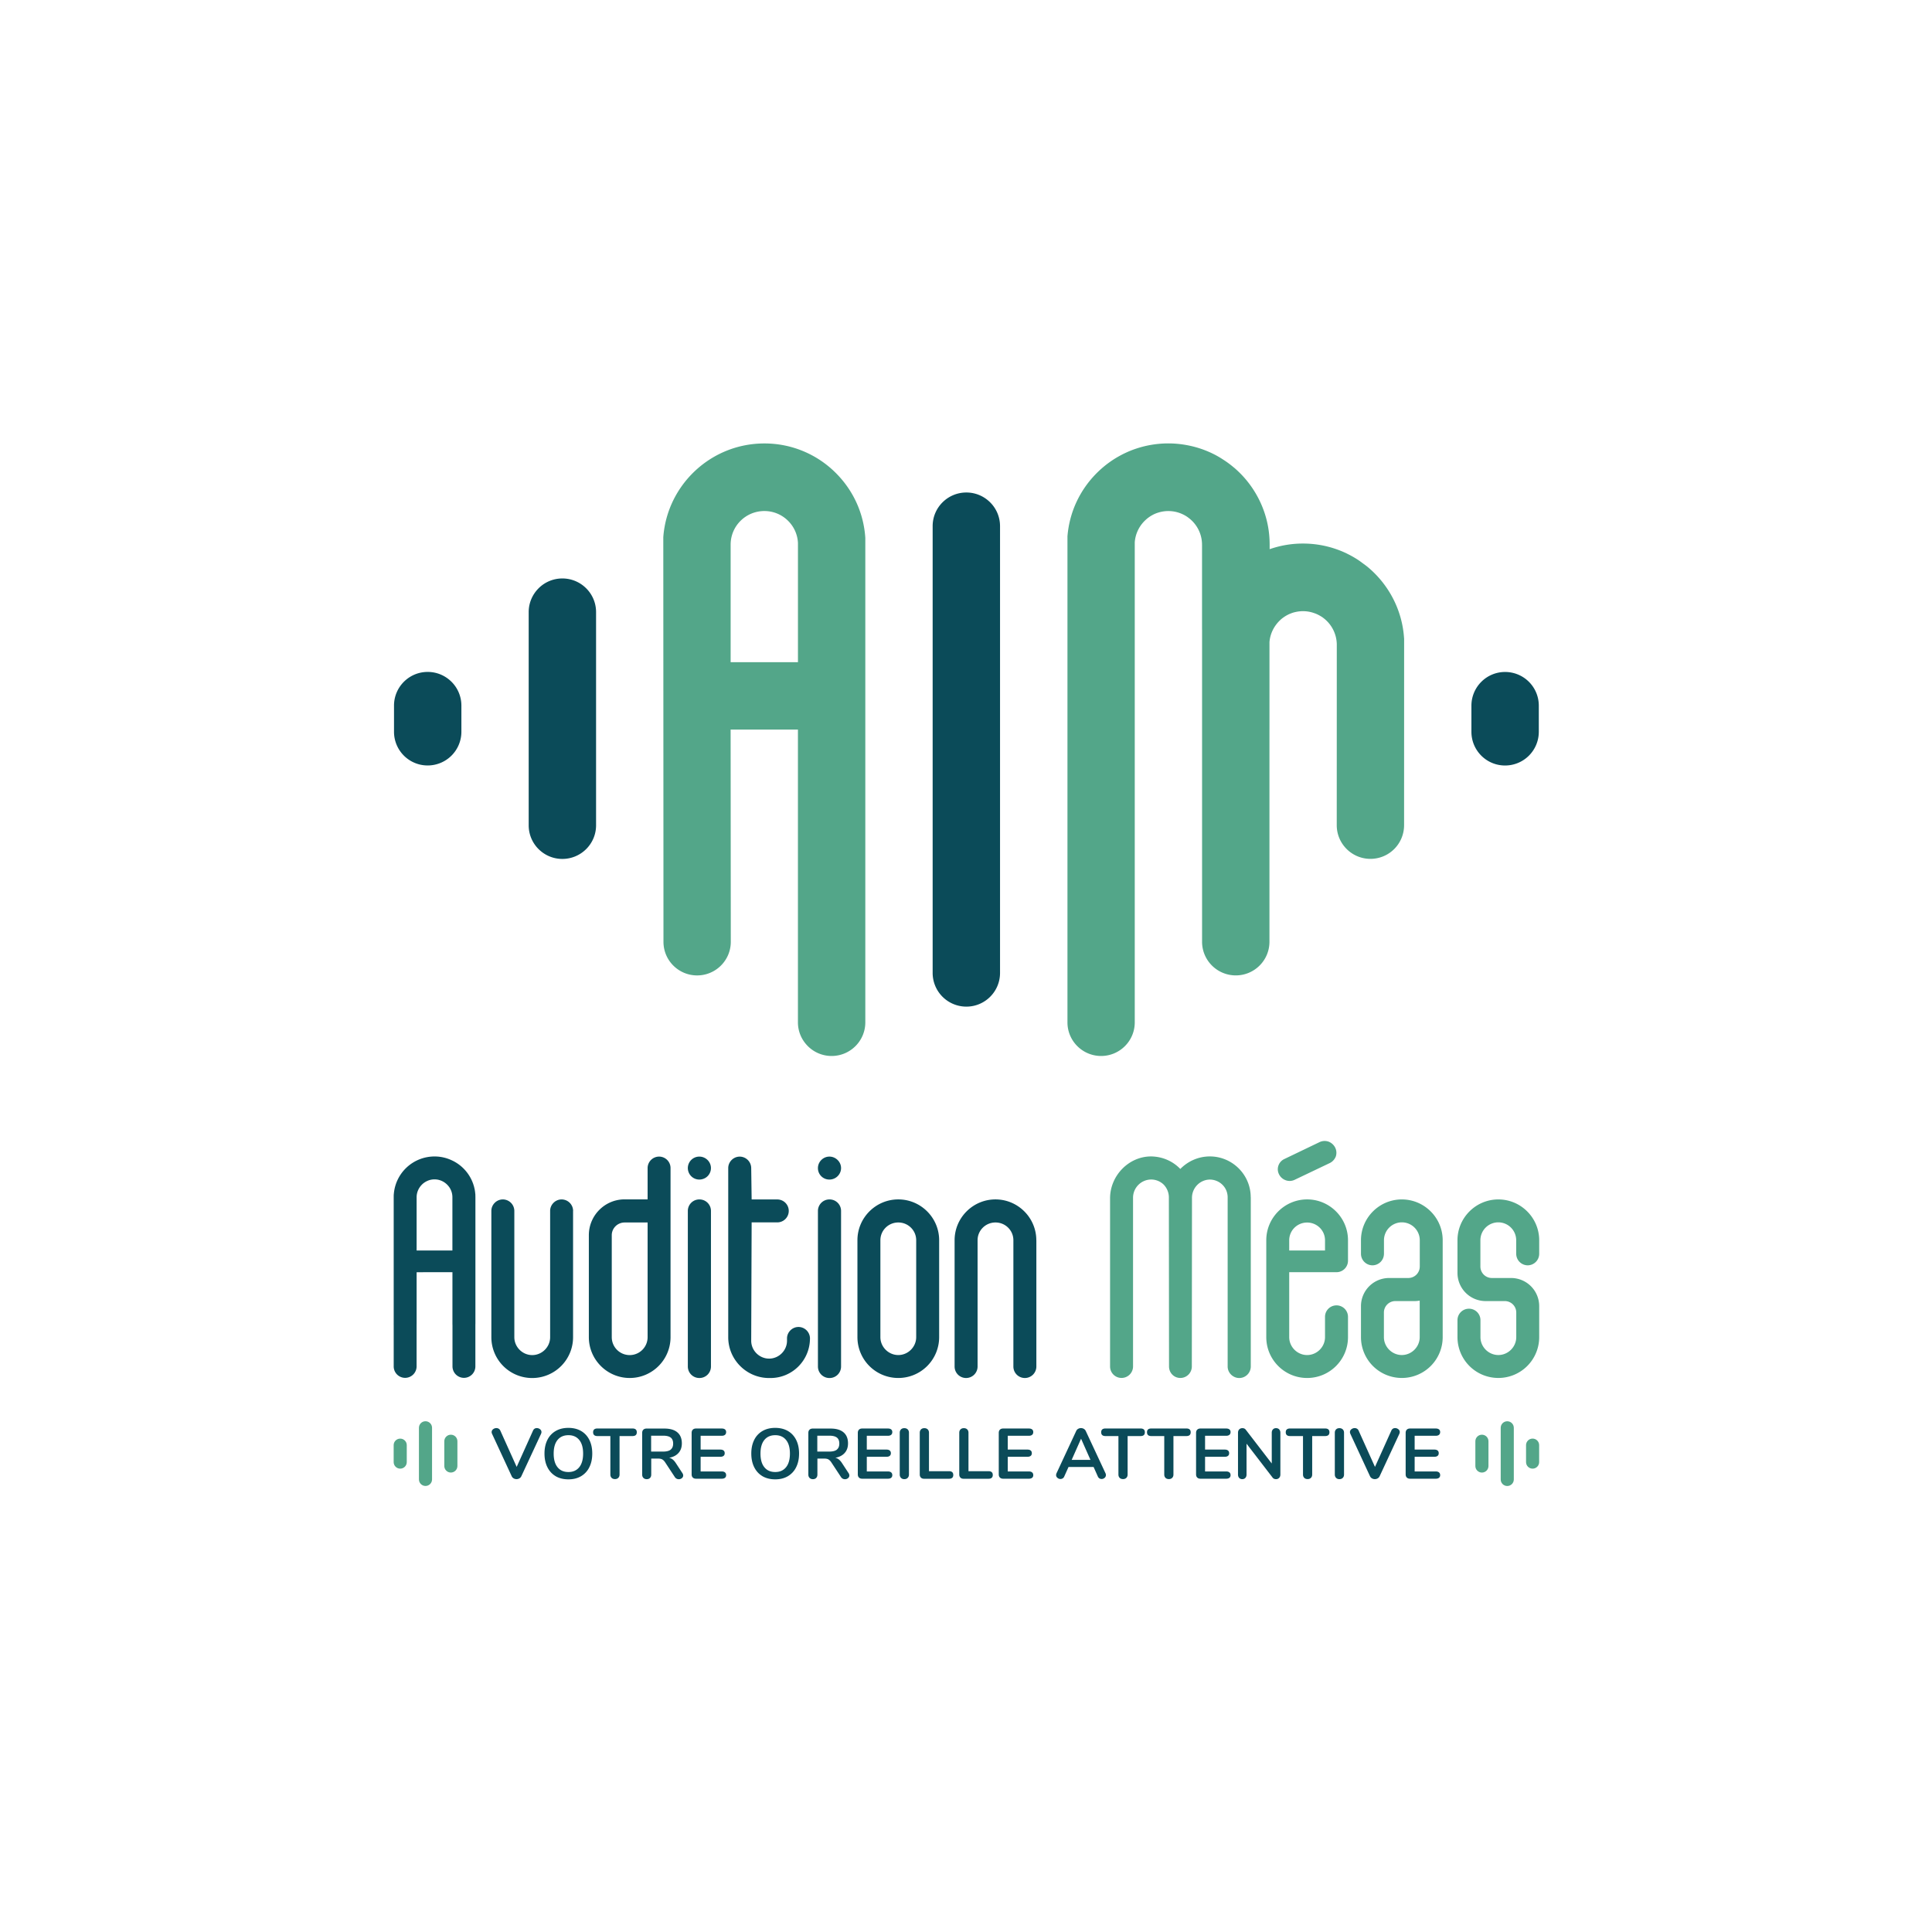<svg xmlns="http://www.w3.org/2000/svg" width="427" height="427" fill="none"><path fill="#fff" d="M0 0h427v427H0z"/><path fill="#53A689" d="M99.643 325.453h.005c.798 0 1.446-.648 1.446-1.446v-5.47c0-.798-.648-1.446-1.446-1.446h-.005c-.798 0-1.446.648-1.446 1.446v5.47c0 .798.648 1.446 1.446 1.446M94.038 328.418h.004c.798 0 1.447-.648 1.447-1.446v-11.41c0-.798-.649-1.446-1.447-1.446h-.005c-.798 0-1.446.648-1.446 1.446v11.41c0 .798.648 1.446 1.447 1.446M88.451 324.592h.005c.798 0 1.446-.648 1.446-1.446v-3.743c0-.799-.648-1.447-1.446-1.447h-.005c-.798 0-1.446.648-1.446 1.447v3.743c0 .798.648 1.446 1.446 1.446M327.527 317.091h-.005c-.798 0-1.446.648-1.446 1.446v5.475c0 .798.648 1.446 1.446 1.446h.005c.798 0 1.446-.648 1.446-1.446v-5.475c0-.798-.648-1.446-1.446-1.446M333.128 314.121h-.005c-.798 0-1.446.648-1.446 1.446v11.415c0 .798.648 1.446 1.446 1.446h.005c.798 0 1.446-.648 1.446-1.446v-11.415c0-.798-.648-1.446-1.446-1.446M338.729 317.951h-.005c-.798 0-1.446.649-1.446 1.447v3.748c0 .798.648 1.446 1.446 1.446h.005c.798 0 1.446-.648 1.446-1.446v-3.748c0-.798-.648-1.447-1.446-1.447"/><path fill="#0B4B59" d="M118.647 315.63c.261 0 .498.087.711.251q.313.254.314.629-.002.173-.096.397l-4.358 9.373a1.03 1.03 0 0 1-.436.465 1.23 1.23 0 0 1-.624.164q-.333.001-.624-.164a1.06 1.06 0 0 1-.435-.465l-4.343-9.373a1 1 0 0 1-.097-.377q-.001-.394.324-.649a1.16 1.16 0 0 1 .735-.251q.268-.001.498.135a.9.9 0 0 1 .354.402l3.622 8.039 3.623-8.039c.169-.358.445-.537.837-.537zM122.821 326.266q-1.189-.698-1.833-1.983c-.431-.856-.648-1.867-.648-3.023s.213-2.157.638-3.014a4.6 4.6 0 0 1 1.833-1.973c.794-.464 1.737-.692 2.815-.692q1.62.002 2.811.692c.793.464 1.397 1.122 1.823 1.973q.638 1.279.638 3.014 0 1.733-.648 3.023a4.66 4.66 0 0 1-1.833 1.983c-.793.464-1.722.691-2.791.691s-2.017-.232-2.81-.691zm5.195-1.983c.57-.702.861-1.708.861-3.023s-.286-2.312-.861-3.014q-.855-1.05-2.385-1.049c-1.02 0-1.828.348-2.399 1.049-.571.702-.861 1.698-.861 3.014s.286 2.317.861 3.023c.571.706 1.369 1.054 2.399 1.054s1.809-.353 2.385-1.054M135.174 326.624q-.276-.278-.276-.735v-8.499h-2.863c-.629 0-.948-.28-.948-.836q-.001-.836.948-.837h7.758c.629 0 .948.28.948.837q.002.835-.948.836h-2.863v8.499q0 .457-.276.735-.277.276-.735.275c-.305 0-.566-.091-.75-.275zM150.995 326.092q0 .361-.29.6a1.06 1.06 0 0 1-.687.237q-.254 0-.479-.116a1.04 1.04 0 0 1-.387-.354l-2.089-3.177c-.208-.334-.435-.571-.668-.711-.232-.141-.541-.203-.923-.203h-1.539v3.526q.001.472-.266.749-.268.276-.725.276c-.305 0-.547-.092-.735-.276-.184-.184-.276-.43-.276-.749v-9.2q0-.457.261-.711.26-.252.716-.251h3.932c1.263 0 2.216.28 2.873.841.658.561.987 1.369.987 2.433 0 .861-.242 1.562-.735 2.114-.489.551-1.18.909-2.07 1.064q.455.107.803.396c.232.194.459.45.677.789l1.431 2.186a1 1 0 0 1 .189.551v-.014m-2.757-5.717c.358-.29.537-.735.537-1.325 0-.591-.179-1.055-.537-1.326q-.537-.418-1.683-.416h-2.646v3.512h2.646c.769 0 1.325-.145 1.683-.431v-.014M153.123 326.566q-.261-.253-.261-.711v-9.171q0-.456.261-.711.26-.252.716-.251h5.683q.458 0 .711.203.253.202.252.585c0 .257-.082.465-.252.605q-.254.212-.711.213h-4.672v3.052h4.358q.458 0 .711.203c.169.135.251.338.251.6s-.082.444-.251.585q-.254.203-.711.203h-4.358v3.241h4.672q.458.001.711.212.253.212.252.605c0 .261-.082.445-.252.585q-.254.203-.711.203h-5.683q-.456.001-.716-.251M168.528 326.266q-1.188-.698-1.833-1.983-.647-1.29-.648-3.023c0-1.156.213-2.157.639-3.014a4.6 4.6 0 0 1 1.833-1.973q1.197-.694 2.815-.692 1.619.002 2.81.692c.793.464 1.398 1.122 1.823 1.973q.639 1.279.639 3.014-.001 1.733-.648 3.023a4.68 4.68 0 0 1-1.833 1.983c-.794.464-1.722.691-2.791.691s-2.017-.232-2.81-.691zm5.195-1.983c.571-.702.861-1.708.861-3.023s-.285-2.312-.861-3.014q-.855-1.05-2.384-1.049c-1.021 0-1.829.348-2.399 1.049-.571.702-.861 1.698-.861 3.014s.285 2.317.861 3.023c.57.706 1.368 1.054 2.399 1.054s1.808-.353 2.384-1.054M187.721 326.092q0 .361-.291.6a1.05 1.05 0 0 1-.686.237q-.255 0-.479-.116a1.04 1.04 0 0 1-.387-.354l-2.09-3.177c-.208-.334-.435-.571-.667-.711s-.542-.203-.924-.203h-1.538v3.526q.001.472-.266.749-.268.276-.726.276c-.304 0-.546-.092-.735-.276-.184-.184-.276-.43-.276-.749v-9.2q0-.457.262-.711.26-.252.716-.251h3.932c1.262 0 2.215.28 2.873.841s.987 1.369.987 2.433c0 .861-.242 1.562-.736 2.114-.488.551-1.18.909-2.07 1.064q.456.107.803.396c.232.194.46.45.677.789l1.432 2.186a1 1 0 0 1 .189.551v-.014m-2.757-5.717c.358-.29.537-.735.537-1.325 0-.591-.179-1.055-.537-1.326q-.537-.418-1.684-.416h-2.645v3.512h2.645c.769 0 1.326-.145 1.684-.431v-.014M189.849 326.566q-.261-.253-.261-.711v-9.171q0-.456.261-.711.26-.252.716-.251h5.683q.458 0 .711.203.252.202.251.585c0 .257-.082.465-.251.605q-.254.212-.711.213h-4.673v3.052h4.358q.457 0 .711.203c.17.135.252.338.252.6s-.082.444-.252.585q-.254.203-.711.203h-4.358v3.241h4.673q.458.001.711.212.252.212.251.605c0 .261-.082.445-.251.585q-.254.203-.711.203h-5.683q-.456.001-.716-.251M199.13 326.628q-.275-.282-.275-.74v-9.233c0-.305.092-.546.275-.735q.277-.276.736-.276c.304 0 .566.092.749.276q.276.277.276.735v9.233q0 .458-.276.74-.276.285-.749.286c-.315 0-.547-.097-.736-.286M203.532 326.566c-.169-.17-.252-.397-.252-.692v-9.219c0-.305.092-.546.276-.735q.277-.276.735-.276c.305 0 .566.092.75.276q.276.277.276.735v8.498h4.421c.628 0 .948.281.948.837q0 .835-.948.837h-5.49q-.458.002-.711-.252zM212.262 326.566c-.169-.17-.251-.397-.251-.692v-9.219c0-.305.092-.546.276-.735q.276-.276.735-.276c.304 0 .566.092.749.276q.276.277.276.735v8.498h4.421c.629 0 .948.281.948.837q0 .835-.948.837h-5.49q-.458.002-.711-.252zM221.002 326.566q-.261-.253-.261-.711v-9.171q0-.456.261-.711.26-.252.716-.251h5.683q.458 0 .711.203.254.202.252.585c0 .257-.082.465-.252.605q-.254.212-.711.213h-4.672v3.052h4.358q.457 0 .711.203c.169.135.251.338.251.6s-.082.444-.251.585q-.254.203-.711.203h-4.358v3.241h4.672q.458.001.711.212.254.212.252.605c0 .261-.082.445-.252.585q-.254.203-.711.203h-5.683q-.456.001-.716-.251M244.422 326.014a.79.79 0 0 1-.29.615.98.98 0 0 1-.668.251.9.9 0 0 1-.474-.135.9.9 0 0 1-.348-.416l-.943-2.109h-5.538l-.948 2.109a.86.86 0 0 1-.349.416.94.94 0 0 1-.488.135 1 1 0 0 1-.663-.251q-.299-.254-.3-.615.001-.201.097-.411l4.344-9.33a1 1 0 0 1 .435-.479q.29-.165.624-.164.333-.001.624.164.29.168.435.479l4.358 9.33a1 1 0 0 1 .097.411h-.015zm-3.415-3.366-2.075-4.672-2.075 4.672zM247.464 326.624q-.275-.278-.275-.735v-8.499h-2.864c-.629 0-.948-.28-.948-.836q0-.836.948-.837h7.758c.629 0 .948.28.948.837q.002.835-.948.836h-2.863v8.499q0 .457-.276.735-.277.276-.735.275c-.305 0-.566-.091-.75-.275zM257.592 326.624q-.275-.278-.275-.735v-8.499h-2.864c-.629 0-.948-.28-.948-.836q0-.836.948-.837h7.758c.629 0 .948.28.948.837q.001.835-.948.836h-2.863v8.499q0 .457-.276.735-.276.276-.735.275c-.305 0-.566-.091-.75-.275zM264.611 326.566q-.262-.253-.262-.711v-9.171q0-.456.262-.711.26-.252.715-.251h5.684q.456 0 .711.203.252.202.251.585c0 .257-.082.465-.251.605q-.255.212-.711.213h-4.673v3.052h4.358q.457 0 .711.203c.169.135.252.338.252.6s-.083.444-.252.585q-.253.203-.711.203h-4.358v3.241h4.673q.456.001.711.212.252.212.251.605c0 .261-.082.445-.251.585q-.255.203-.711.203h-5.684q-.455.001-.715-.251M282.719 315.92q.262.277.262.735v9.233q.001.458-.266.74a.92.92 0 0 1-.692.286q-.507 0-.774-.363l-5.746-7.473v6.81q.002.458-.252.74-.255.285-.691.286c-.29 0-.527-.097-.692-.286q-.252-.282-.251-.74v-9.233c0-.305.087-.546.266-.735q.268-.276.711-.276c.324 0 .58.121.754.363l5.727 7.444v-6.796c0-.305.087-.546.261-.735q.26-.276.687-.276c.285 0 .527.092.701.276zM288.257 326.624q-.275-.278-.275-.735v-8.499h-2.864c-.628 0-.948-.28-.948-.836q0-.836.948-.837h7.759c.628 0 .948.28.948.837q0 .835-.948.836h-2.864v8.499q0 .457-.275.735-.277.276-.736.275c-.304 0-.566-.091-.749-.275zM295.29 326.628q-.276-.282-.276-.74v-9.233c0-.305.092-.546.276-.735q.277-.276.735-.276c.305 0 .566.092.75.276q.276.277.276.735v9.233q0 .458-.276.74-.277.285-.75.286c-.314 0-.546-.097-.735-.286M308.344 315.63c.262 0 .499.087.711.251q.314.254.315.629-.001.173-.097.397l-4.358 9.373a1.03 1.03 0 0 1-.435.465 1.23 1.23 0 0 1-.624.164q-.334.001-.624-.164a1.05 1.05 0 0 1-.435-.465l-4.344-9.373a1 1 0 0 1-.096-.377q-.001-.394.324-.649c.217-.169.459-.251.735-.251q.267-.001.498.135c.15.087.271.223.353.402l3.623 8.039 3.622-8.039c.17-.358.445-.537.837-.537h.005zM310.932 326.566q-.261-.253-.261-.711v-9.171q0-.456.261-.711.26-.252.716-.251h5.683q.457 0 .711.203.253.202.252.585c0 .257-.083.465-.252.605q-.253.212-.711.213h-4.672v3.052h4.358q.456 0 .711.203c.169.135.251.338.251.6s-.082.444-.251.585q-.255.203-.711.203h-4.358v3.241h4.672q.457.001.711.212.253.212.252.605c0 .261-.083.445-.252.585q-.253.203-.711.203h-5.683q-.456.001-.716-.251M99.996 256.505h-.01a9.01 9.01 0 0 1 5.07 7.531c.004.063.004.131.009.194v-.199a9 9 0 0 0-5.069-7.526m-.232 24.673h.223l-.223-.005zm-7.685 0h.246l-.246-.005zm-5.064-16.769q0-.276.028-.552c-.014.087-.019.184-.029.271z"/><path fill="#0B4B59" d="M105.056 264.036a9 9 0 0 0-5.07-7.526h-.004a8.9 8.9 0 0 0-3.947-.914 9.024 9.024 0 0 0-8.987 8.208c0 .02-.005.034-.005.053q-.029.276-.029.552v37.581a2.53 2.53 0 0 0 2.525 2.535 2.537 2.537 0 0 0 2.535-2.535v-20.812h.005l7.908-.005.019.005v20.812a2.54 2.54 0 0 0 2.535 2.535 2.53 2.53 0 0 0 2.524-2.535v-37.76c-.005-.063-.005-.131-.009-.194m-12.987 1.843h.01v-1.267c0-1.079.45-2.07 1.165-2.786q.197-.203.43-.377a4.3 4.3 0 0 1 .658-.397c.344-.169.716-.29 1.108-.348q.296-.05.6-.049.507 0 .987.131a3.9 3.9 0 0 1 1.852 1.093c.17.169.32.358.455.556.41.62.653 1.374.653 2.172v11.768h-7.918zM126.657 267.625v27.918a9.023 9.023 0 0 1-9.031 9.02 9.02 9.02 0 0 1-9.03-9.02v-27.918c0-1.383 1.151-2.534 2.539-2.534a2.553 2.553 0 0 1 2.54 2.534v27.918c0 2.162 1.794 3.952 3.956 3.952s3.957-1.79 3.957-3.952v-27.918c0-1.383 1.151-2.534 2.539-2.534a2.553 2.553 0 0 1 2.539 2.534z"/><path fill="#0B4B59" d="M87.01 264.612q-.001-.102.004-.203v28.411s-.004-.019-.004-.029c-.01-.087-.01-.174-.01-.261h.01zM92.079 265.879h-.01v10.496h.01zM92.074 281.178h.005v11.352q.001.065-.005.13zM96.04 260.655q.507 0 .987.131a3.95 3.95 0 0 0-1.587-.082q.296-.05.6-.049M97.027 260.786a3.9 3.9 0 0 1 1.852 1.093 4.05 4.05 0 0 0-1.852-1.093M98.879 261.879c.17.169.32.358.455.556a5 5 0 0 0-.455-.556M99.987 281.178h.019v11.666s-.01-.039-.01-.058c-.01-.087-.01-.174-.01-.261zM105.075 264.607v27.918q-.001.108-.01.217V264.23q.009.188.01.377M145.67 255.625a2.547 2.547 0 0 0-2.539 2.535v6.916h-5.079c-4.358 0-7.908 3.546-7.908 7.918v22.535c0 4.977 4.053 9.025 9.035 9.025s9.02-4.048 9.02-9.025V258.16a2.53 2.53 0 0 0-2.524-2.535zm-2.539 39.908a3.96 3.96 0 0 1-7.923 0v-22.534c0-1.553 1.282-2.81 2.844-2.81h5.079zM152.045 257.816a2.54 2.54 0 0 1 2.099-2.157c1.843-.29 3.386 1.379 2.892 3.187a2.52 2.52 0 0 1-1.726 1.742 2.54 2.54 0 0 1-3.265-2.767zm-.024 44.208v-34.399a2.537 2.537 0 0 1 2.539-2.534h.034a2.54 2.54 0 0 1 2.539 2.534v34.399a2.54 2.54 0 0 1-2.539 2.535h-.034a2.54 2.54 0 0 1-2.539-2.535M179.014 295.809c0 4.832-3.893 8.754-8.73 8.754h-.305c-4.972 0-9.03-4.053-9.03-9.02v-37.379c0-1.383 1.151-2.534 2.539-2.534a2.553 2.553 0 0 1 2.54 2.534l.096 6.932h5.669a2.534 2.534 0 1 1 0 5.068h-5.669l-.096 26.158c0 2.162 1.794 3.951 3.956 3.951s3.957-1.789 3.957-3.951v-.508c0-1.384 1.151-2.535 2.539-2.535a2.554 2.554 0 0 1 2.539 2.535h-.005zM180.775 258.16c0-1.384 1.151-2.535 2.539-2.535s2.573 1.147 2.573 2.535-1.151 2.539-2.573 2.539a2.514 2.514 0 0 1-2.539-2.539m0 43.864v-34.399a2.54 2.54 0 0 1 2.539-2.534h.034a2.537 2.537 0 0 1 2.539 2.534v34.399a2.54 2.54 0 0 1-2.539 2.54h-.034a2.54 2.54 0 0 1-2.539-2.54M207.566 274.106v21.427a9.02 9.02 0 0 1-9.03 9.021 9.023 9.023 0 0 1-9.031-9.021v-21.427c0-4.967 4.058-9.02 9.031-9.02 4.972 0 9.03 4.053 9.03 9.02m-5.074 0c0-2.162-1.761-3.922-3.956-3.922s-3.957 1.76-3.957 3.922v21.427c0 2.162 1.795 3.952 3.957 3.952s3.956-1.79 3.956-3.952zM229.051 274.106v27.913a2.54 2.54 0 0 1-2.54 2.54 2.533 2.533 0 0 1-2.539-2.54v-27.913c0-2.162-1.76-3.922-3.956-3.922s-3.957 1.76-3.957 3.922v27.913a2.54 2.54 0 0 1-2.539 2.54 2.533 2.533 0 0 1-2.539-2.54v-27.913c0-4.967 4.058-9.02 9.03-9.02s9.03 4.053 9.03 9.02z"/><path fill="#53A689" d="M276.441 264.626v37.398a2.56 2.56 0 0 1-2.539 2.54c-1.393 0-2.573-1.147-2.573-2.54v-37.398c0-1.044-.407-2.06-1.185-2.805a3.98 3.98 0 0 0-2.878-1.117c-2.162.101-3.855 1.925-3.821 4.087l-.034 37.224a2.534 2.534 0 0 1-2.539 2.534c-1.422 0-2.501-1.146-2.501-2.534l-.034-37.398c0-1.045-.44-2.095-1.185-2.839a3.97 3.97 0 0 0-2.878-1.084 4.03 4.03 0 0 0-3.855 4.087v37.224a2.54 2.54 0 0 1-2.539 2.539 2.53 2.53 0 0 1-2.539-2.539v-37.161c0-4.967 4.092-9.257 9.069-9.257 2.471.033 4.769 1.015 6.457 2.771 1.722-1.761 4.058-2.771 6.529-2.771 4.973 0 9.031 4.053 9.031 9.02l.014.01zM284.935 281.173v14.36c0 2.162 1.794 3.952 3.956 3.952s3.957-1.79 3.957-3.952v-4.493a2.53 2.53 0 0 1 2.539-2.534 2.534 2.534 0 0 1 2.539 2.534v4.493c0 4.968-4.029 9.021-9.03 9.021s-9.03-4.053-9.03-9.021v-21.427c0-4.967 4.058-9.02 9.03-9.02s9.03 4.053 9.03 9.02v4.528a2.54 2.54 0 0 1-2.539 2.539zm0-4.793h7.913v-2.264c0-2.162-1.761-3.918-3.957-3.918s-3.956 1.761-3.956 3.918zM309.825 265.091c-4.973 0-9.031 4.053-9.031 9.02v3.009a2.554 2.554 0 0 0 2.54 2.534 2.55 2.55 0 0 0 2.539-2.534h.005v-3.014a3.96 3.96 0 0 1 3.956-3.951 3.96 3.96 0 0 1 3.957 3.951v5.853q-.015.107-.015.222a2.53 2.53 0 0 1-2.525 2.274h-4.232a6.225 6.225 0 0 0-6.225 6.215v6.858a9.023 9.023 0 0 0 9.031 9.021 9.02 9.02 0 0 0 9.03-9.021v-21.417c0-4.967-4.058-9.02-9.03-9.02m3.951 30.437c0 2.162-1.794 3.952-3.956 3.952s-3.957-1.79-3.957-3.952v-5.436a2.53 2.53 0 0 1 2.54-2.535h4.232c.391 0 .774-.033 1.141-.106zM335.101 277.115v-3.009a3.96 3.96 0 0 0-3.956-3.951 3.96 3.96 0 0 0-3.957 3.951v5.814a2.533 2.533 0 0 0 2.54 2.535h4.232a6.225 6.225 0 0 1 6.225 6.215v6.858a9.02 9.02 0 0 1-9.03 9.021 9.023 9.023 0 0 1-9.031-9.021v-3.748a2.53 2.53 0 0 1 2.54-2.535 2.53 2.53 0 0 1 2.539 2.535v3.748c0 2.162 1.794 3.952 3.956 3.952s3.957-1.79 3.957-3.952v-5.436a2.53 2.53 0 0 0-2.539-2.535h-4.233a6.22 6.22 0 0 1-6.22-6.215v-7.231c0-4.967 4.058-9.02 9.031-9.02 4.972 0 9.03 4.053 9.03 9.02v3.009a2.554 2.554 0 0 1-2.54 2.534 2.55 2.55 0 0 1-2.539-2.534h-.005zM295.246 255.562a2.74 2.74 0 0 1-1.296 1.466l-7.782 3.71c-1.272.638-2.834.087-3.468-1.166-.668-1.267-.121-2.796 1.137-3.4l7.796-3.744a2.64 2.64 0 0 1 1.964-.121 2.74 2.74 0 0 1 1.495 1.325c.295.581.358 1.292.15 1.935h.004z"/><path fill="#0B4B59" d="M340.098 155.964v5.775a7.45 7.45 0 0 1-7.454 7.448c-4.125 0-7.439-3.342-7.439-7.448v-5.775c0-2.056.842-3.923 2.182-5.268a7.42 7.42 0 0 1 5.257-2.181 7.444 7.444 0 0 1 7.454 7.449"/><path fill="#53A689" d="M310.332 141.11v.01l-.009 41.267a7.434 7.434 0 0 1-7.435 7.434c-4.101 0-7.448-3.333-7.448-7.434l.01-39.855v-.14a7.46 7.46 0 0 0-3.004-5.838h-.005l-.053-.044a4 4 0 0 0-.455-.3 7 7 0 0 0-.474-.27 7 7 0 0 0-.537-.257 5 5 0 0 0-.512-.188c-.015-.005-.029-.015-.049-.02a7.3 7.3 0 0 0-2.379-.396 7.4 7.4 0 0 0-1.679.193h-.005a6 6 0 0 0-1.044.324h-.005a7 7 0 0 0-.494.213s0 .005-.004.005a7 7 0 0 0-.929.537 7 7 0 0 0-.842.657c-.082.088-.169.165-.251.247-1.204 1.219-2.007 2.834-2.157 4.639v19.351s-.005 0-.005-.004v46.902c0 4.111-3.333 7.434-7.444 7.434s-7.449-3.333-7.449-7.434v-69.05s0 .005-.009.005v-18.699a7.4 7.4 0 0 0-2.341-5.417 5 5 0 0 0-.319-.281 6 6 0 0 0-.329-.261l-.01-.005c-.092-.072-.184-.15-.285-.213a7 7 0 0 0-.939-.536 8 8 0 0 0-.754-.315 7.44 7.44 0 0 0-4.687-.082 6.6 6.6 0 0 0-1.33.561c-.005 0-.005.005-.005.005a6 6 0 0 0-.609.372c-.097.063-.194.136-.286.203-.145.107-.28.223-.421.344a9 9 0 0 0-.391.367 7.43 7.43 0 0 0-2.162 4.711v106.114c0 4.097-3.333 7.42-7.434 7.42-4.102 0-7.439-3.323-7.439-7.42V118.537c.425-5.277 2.679-10.182 6.481-13.993a24 24 0 0 1 2.215-1.944c.387-.29.779-.576 1.185-.847.402-.266.808-.522 1.229-.764h.004q.681-.392 1.384-.74c.319-.15.633-.295.957-.44.595-.252 1.2-.484 1.814-.682A22.4 22.4 0 0 1 258.226 98c2.428 0 4.924.42 7.187 1.185.218.077.436.15.653.232.213.082.431.165.644.252q.32.132.633.27h.005q.313.138.619.291.622.297 1.214.638c.198.111.397.228.585.348h.005q.292.18.576.368l.082.053c.774.498 1.524 1.05 2.22 1.645l.082.058a22.44 22.44 0 0 1 6.661 9.741q.1.291.193.576c.164.532.319 1.073.445 1.62q.071.313.135.619a22 22 0 0 1 .228 1.33c.145 1.035.217 2.085.217 3.163v.987h.005c.145-.053.29-.106.445-.15a22.2 22.2 0 0 1 6.917-1.093c2.563 0 5.025.43 7.323 1.229.667.227 1.325.493 1.963.783h.005c.208.102.421.198.629.31q1.256.623 2.418 1.397.057.038.121.083l1.669 1.233c.034.029.072.053.101.082.03.02.049.039.068.058 4.605 3.826 7.657 9.471 8.049 15.802zM184.746 104.554a22.24 22.24 0 0 0-15.816-6.544c-11.787 0-21.48 9.146-22.332 20.716l.039 89.431c0 4.107 3.333 7.425 7.444 7.425a8 8 0 0 0 1.074-.078c3.598-.527 6.36-3.613 6.36-7.352l-.039-46.907h14.878v64.711c0 1.848.677 3.541 1.809 4.842a7.41 7.41 0 0 0 5.64 2.588c4.106 0 7.444-3.323 7.444-7.425V118.89c-.349-5.417-2.627-10.462-6.501-14.336m-23.265 15.816c0-4.106 3.333-7.424 7.454-7.424a7.4 7.4 0 0 1 5.257 2.176 7.36 7.36 0 0 1 2.167 4.866v26.365h-14.878z"/><path fill="#0B4B59" d="M131.74 135.282v47.124c0 4.107-3.347 7.429-7.453 7.429-4.107 0-7.439-3.327-7.439-7.429v-47.124c0-2.056.841-3.913 2.181-5.253a7.4 7.4 0 0 1 5.258-2.181c4.111 0 7.453 3.327 7.453 7.434M101.975 155.954v5.775a7.45 7.45 0 0 1-7.454 7.449c-4.126 0-7.439-3.343-7.439-7.449v-5.775c0-4.116 3.328-7.449 7.44-7.449 2.074 0 3.922.842 5.271 2.182a7.43 7.43 0 0 1 2.182 5.267M221.022 118.01v97.02c0 4.116-3.328 7.449-7.439 7.449a7.447 7.447 0 0 1-7.454-7.449v-98.747c0-4.106 3.328-7.434 7.454-7.434 2.06 0 3.917.841 5.257 2.181a7.4 7.4 0 0 1 2.182 5.253z"/></svg>